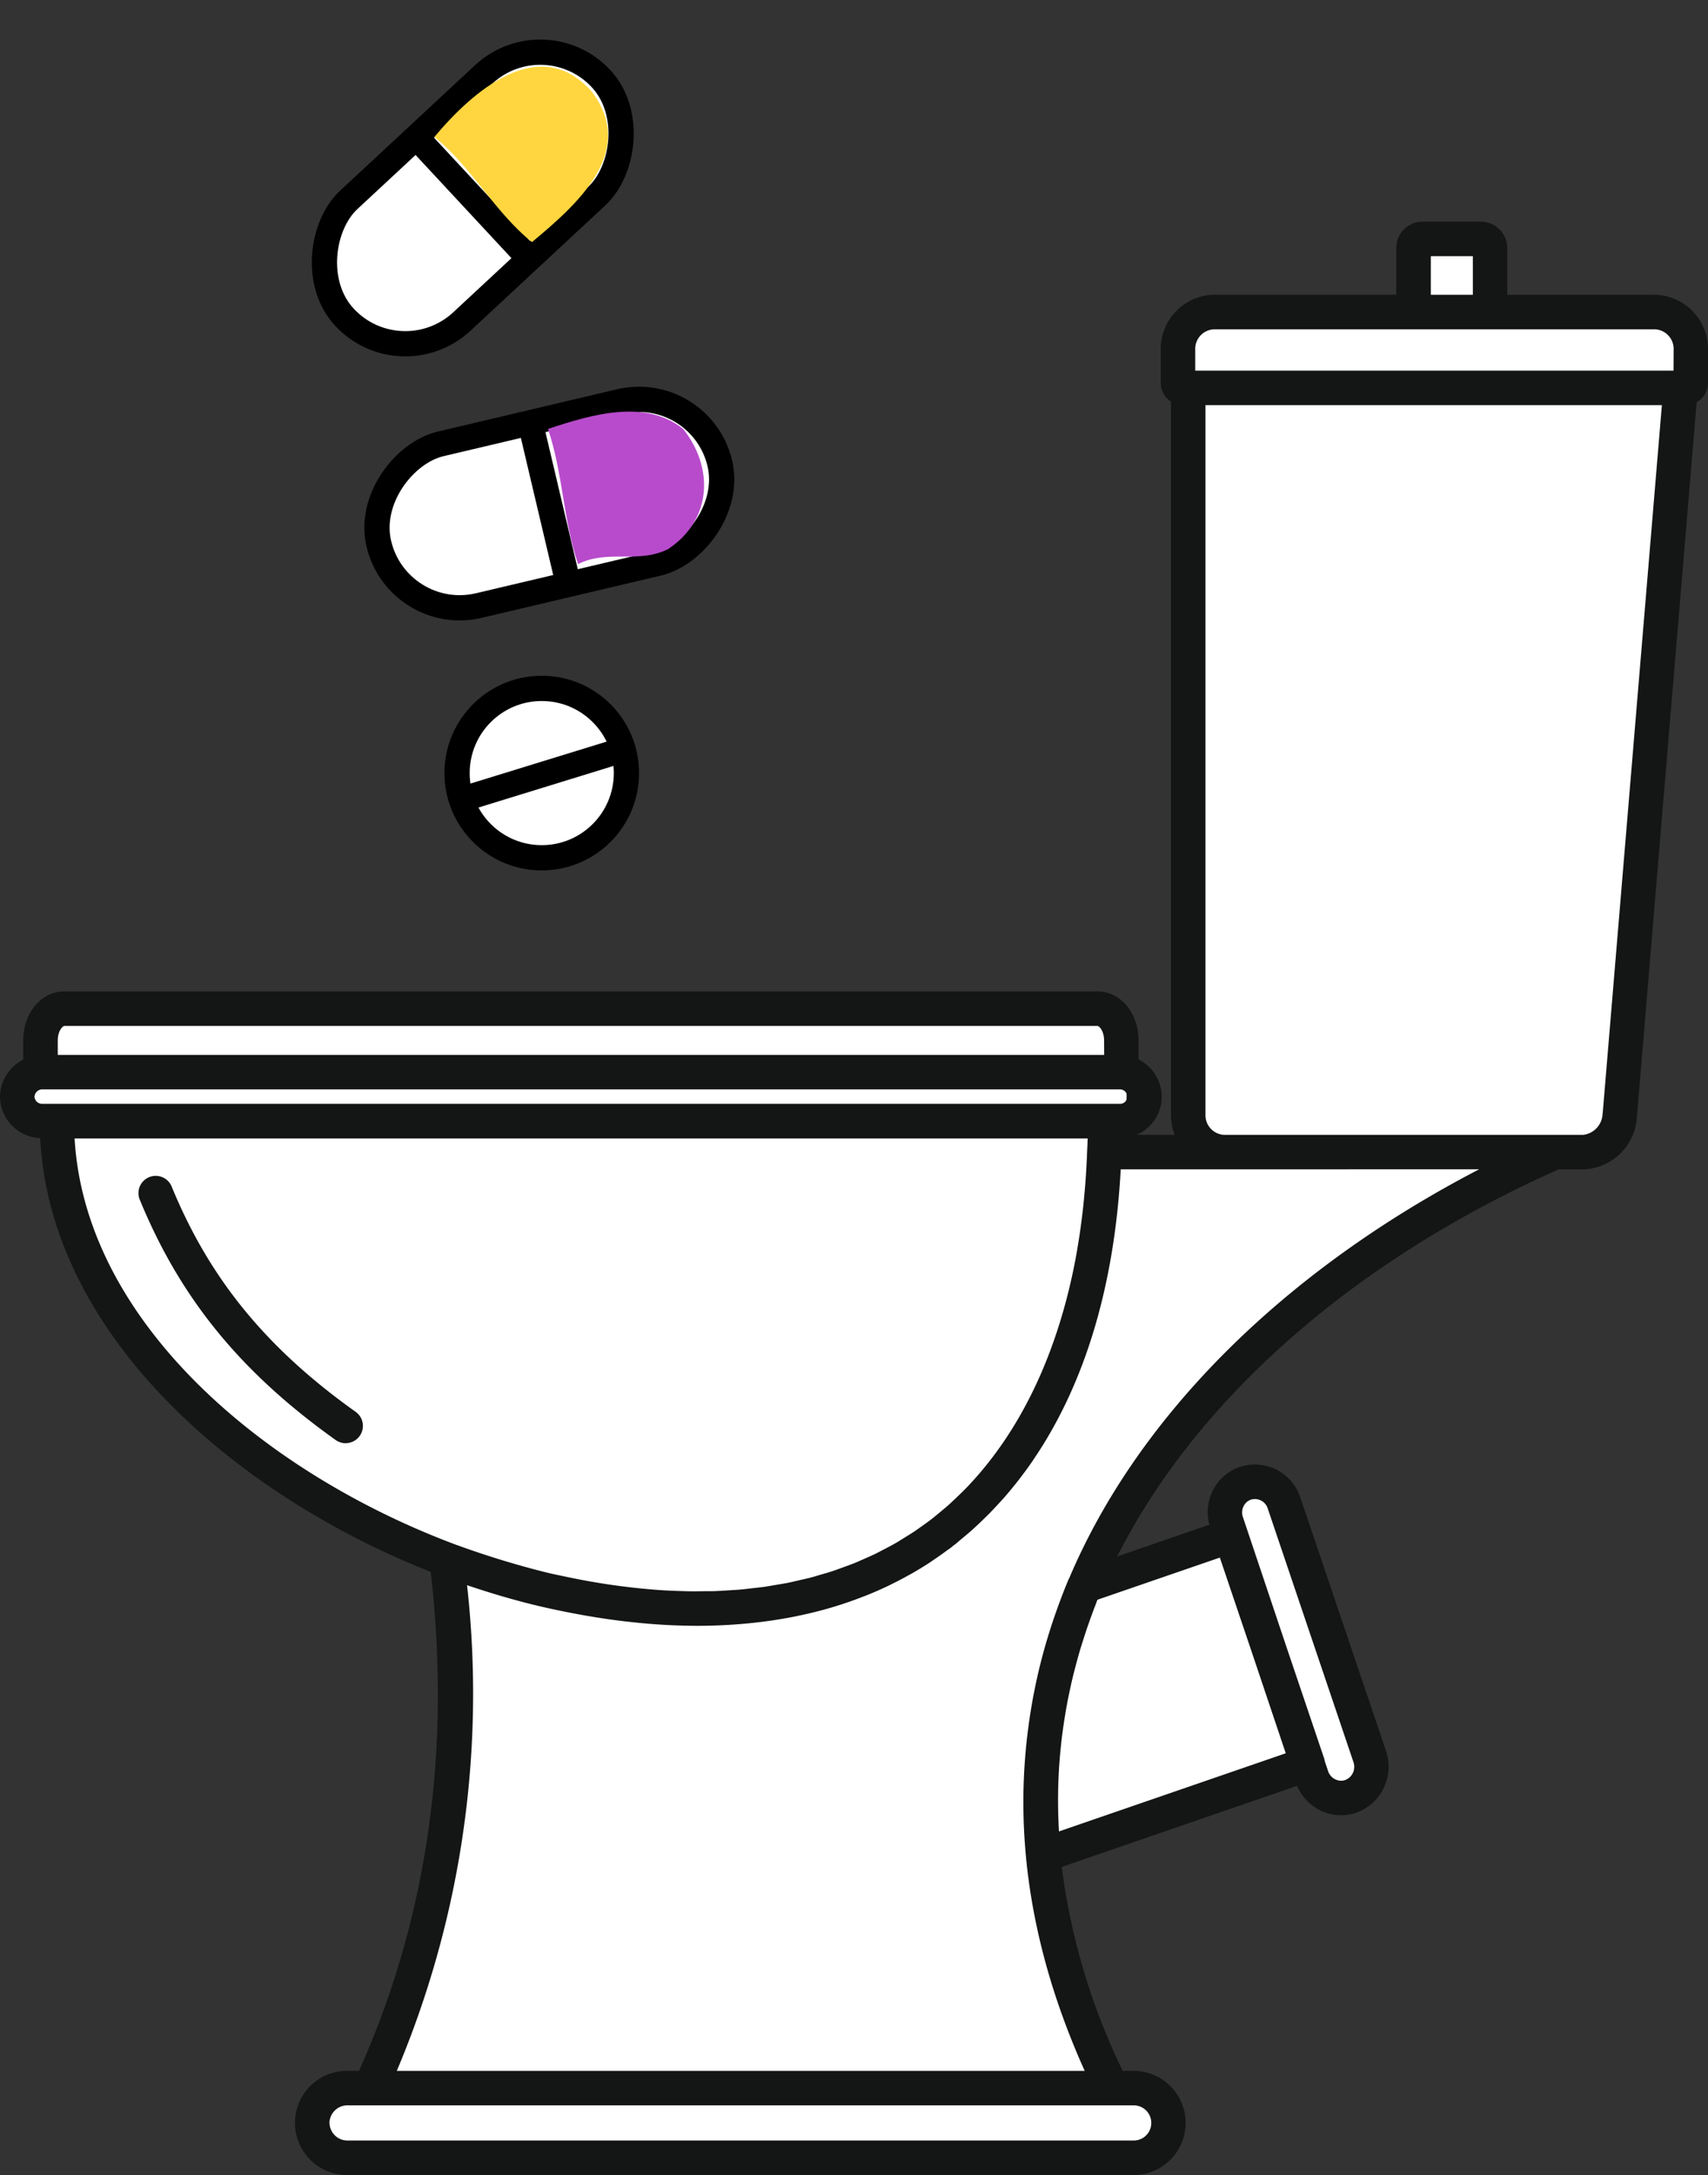 <svg xmlns="http://www.w3.org/2000/svg" width="135.25" height="172.201" viewBox="0 0 135.25 172.201"><rect x="0" y="0" width="135.25" height="172.201" fill="#333333" stroke="none"/><defs><style>.a,.f{fill:#fff;}.a,.b{stroke:#000;stroke-miterlimit:10;stroke-width:2px;}.b{fill:none;}.c{isolation:isolate;}.d{fill:#b84bcc;}.e{fill:#ffd63f;}.g{fill:#141515;}</style></defs><g transform="translate(-356.5 -15039.192)"><rect class="a" width="13.153" height="27.742" rx="6.577" transform="translate(411.99 15069.475) rotate(76.724)"/><line class="b" x2="3.021" y2="12.802" transform="translate(398.399 15072.278)"/><g class="c" transform="translate(399.896 15071.781)"><path class="d" d="M376.516,332.653c2.378-1.189,4.755,0,7.133-1.189,3.566-2.378,3.566-6.539,1.189-9.511-2.972-2.378-7.133-1.189-10.7,0,1.189,3.566,1.189,7.133,2.378,10.7Z" transform="translate(-374.138 -320.581)"/></g><rect class="a" width="13.153" height="27.742" rx="6.577" transform="translate(399.619 15040.605) rotate(47.091)"/><line class="b" x2="8.955" y2="9.634" transform="translate(389.192 15049.762)"/><g class="c" transform="translate(390.898 15044.47)"><path class="e" d="M366.727,288.523c3.566-2.972,8.322-7.133,4.755-11.888-4.161-4.755-9.511,0-12.483,3.566,2.972,2.378,4.755,5.944,7.727,8.322Z" transform="translate(-359 -274.634)"/></g><circle class="a" cx="6.706" cy="6.706" r="6.706" transform="translate(392.693 15093.693)"/><line class="b" y1="3.95" x2="12.82" transform="translate(393.089 15098.53)"/><g transform="translate(356.5 15056.742)"><path class="f" d="M-1326.694,15098.045s-1.565-3.793,3.24-4.168,80.046,0,80.046,0a4.261,4.261,0,0,1,2.112,4.417c.042.083-.049,5.314,0,5.382.222-.664-1.266,1.676-1.266,1.676h7.265a25.172,25.172,0,0,1-1.551-3.163c.065-.241,0-31.979,0-31.979l.565-24.829s-1.788.206-1.728-1.139.242-5.82,4.616-5.719,14.918,0,14.918,0v-4.4s.162-1.171,1.874-1.2,2.887,0,2.887,0,1.655-.355,1.452,1.908a27.737,27.737,0,0,0,0,4.437h13.1s2.444-.344,2.472,2a15.287,15.287,0,0,1-.733,4.552l-4.626,55.516a3.8,3.8,0,0,1-3.213,4.287c-3.715.689-5,0-5,0l-1.988,1.934s-12.766,6.926-19.642,13.9a78.611,78.611,0,0,0-11.747,16.279l-.6,1.472,9.884-3.082,1.8-3.748,2.259-.752,2.071,1.78,6.1,20.47-.169,1.468-2.561,1.367-1.681-1.169a10.886,10.886,0,0,0-.791-1.666c-.127-.025-20.326,7.019-20.326,7.019s4.228,18.152,4.542,18.513a3.389,3.389,0,0,0,1.515,0s4.366.378,3.637,3.4-6.446,2.369-6.446,2.369h-59.507s-2.4-1.87-1.991-2.708,1.083-2.879,1.858-2.895,3,0,3,0l3.554-9.128,2.452-13.844.49-10.266-.36-8.716-9.135-4.278-10.436-7.253-6.091-7.1-4.208-8.143-1.186-3.862v-4.114l-2.451-.454-1.045-2.072,1.045-1.44Z" transform="translate(1330.5 -15031.742)"/><path class="g" d="M53.227,94.3a3.366,3.366,0,0,1,1.839-2.956V89.82c0-2.174,1.43-3.878,3.258-3.878h81.8c1.827,0,3.258,1.7,3.258,3.878v1.51a3.327,3.327,0,0,1,1.838,2.968,3.279,3.279,0,0,1-1.995,3h3.026a4.315,4.315,0,0,1-.3-1.583V39.243a1.767,1.767,0,0,1-.81-1.519V35.1a4.3,4.3,0,0,1,4.284-4.314h14.369V27.075A2.074,2.074,0,0,1,165.862,25h4.6a2.1,2.1,0,0,1,2.121,2.075v3.714h11.612a4.3,4.3,0,0,1,4.284,4.314v2.621a1.759,1.759,0,0,1-.9,1.567l-4.73,56.567a4.4,4.4,0,0,1-4.277,4.174h-1.92c-16.227,7.216-28.678,18.195-34.958,30.647l7.3-2.515a3.845,3.845,0,0,1,.252-2.668,3.749,3.749,0,0,1,2.183-1.911.166.166,0,0,1,.032-.009,3.785,3.785,0,0,1,4.722,2.394l6.81,20.144a3.877,3.877,0,0,1-2.352,4.847,3.682,3.682,0,0,1-1.215.207,3.777,3.777,0,0,1-1.652-.385,3.854,3.854,0,0,1-1.839-1.941L137.3,155.259a52.179,52.179,0,0,0,4.829,16.146h.86a4.123,4.123,0,1,1,0,8.246H80.707a4.123,4.123,0,0,1,0-8.246h.949c5.406-12.054,7.315-25.336,5.677-39.505-15.754-6.223-30.123-18.917-30.923-34.338A3.333,3.333,0,0,1,53.227,94.3Zm87.428-4.478c0-.752-.391-1.147-.527-1.147h-81.8c-.136,0-.527.395-.527,1.147v1.146h82.859Zm29.2-62.09h-3.325v3.058h3.325Zm15.9,7.372a1.551,1.551,0,0,0-1.553-1.583H149.426a1.551,1.551,0,0,0-1.553,1.583v1.691h37.873Zm-5.618,60.5,4.688-56.079H148.683V95.718a1.553,1.553,0,0,0,1.555,1.583H178.57A1.734,1.734,0,0,0,180.129,95.6Zm-40.083,38.715c-.2.5-.383,1-.563,1.506-.164.459-.316.92-.463,1.381-.089.277-.178.554-.261.831-.134.449-.256.9-.375,1.349-.082.315-.165.631-.24.947-.094.394-.179.789-.262,1.184s-.162.794-.232,1.192c-.055.306-.1.611-.152.918-.079.511-.152,1.022-.211,1.535-.022.19-.043.38-.063.571-.067.653-.123,1.307-.158,1.964,0,.047-.005.093-.008.14a41.9,41.9,0,0,0,.018,4.612l17.957-6.187-2.6-7.743-2.619-7.751-9.687,3.336C140.1,134.175,140.075,134.247,140.046,134.319Zm18.915,14.006a1,1,0,0,0,.771.059,1.123,1.123,0,0,0,.674-1.388l-6.81-20.144a1.063,1.063,0,0,0-1.008-.717,1.044,1.044,0,0,0-.309.045,1.027,1.027,0,0,0-.587.523,1.115,1.115,0,0,0-.052.855l3.457,10.308,2.975,8.8a1.344,1.344,0,0,1,.05.219l.272.811A1.108,1.108,0,0,0,158.961,148.325Zm-79.646,27.23a1.414,1.414,0,0,0,1.392,1.365h62.286a1.392,1.392,0,1,0,0-2.785H80.707A1.425,1.425,0,0,0,79.315,175.555Zm5.333-4.15h54.464c-4.065-9.027-5.573-17.921-4.542-26.569q.023-.2.049-.4c.062-.483.129-.965.207-1.446q.11-.691.242-1.381c.041-.212.083-.423.127-.634.133-.641.277-1.281.439-1.919.008-.03.016-.06.024-.09q.276-1.077.607-2.146l.011-.035q.329-1.065.714-2.12c.011-.03.019-.059.03-.089s.025-.061.036-.091c.246-.669.5-1.337.783-2,.014-.035.037-.065.054-.1,5.434-12.826,17-24.334,32.453-32.357H141.973c-.455,8.388-2.428,15.561-5.825,21.276l-.044.076c-.29.485-.592.957-.9,1.42-.082.124-.164.249-.248.371-.265.385-.539.761-.819,1.13q-.217.288-.44.57-.363.457-.742.9c-.2.239-.413.473-.625.7s-.44.477-.666.709c-.262.269-.532.53-.8.788-.2.188-.4.377-.6.559-.313.281-.635.55-.961.817-.132.109-.257.226-.391.333-.07.056-.144.107-.214.162s-.125.106-.19.155c-.087.066-.179.124-.267.189q-.486.361-.987.7c-.134.091-.266.187-.4.275-.436.285-.882.556-1.334.817-.161.092-.324.181-.487.27q-.539.3-1.092.57c-.143.07-.283.144-.427.212q-.742.353-1.51.666c-.123.05-.248.1-.371.145q-.675.265-1.368.5c-.111.037-.221.077-.332.113q-.86.281-1.747.517l-.118.029c-.579.151-1.168.286-1.764.408l-.193.04a37.12,37.12,0,0,1-4,.564l-.067.006c-1.169.1-2.361.156-3.583.156a48.742,48.742,0,0,1-5.266-.3l-.094-.01q-2.231-.246-4.554-.694l-.376-.073c-.746-.148-1.5-.307-2.255-.486h0l-.014,0-.077-.02c-1.867-.447-3.744-1-5.614-1.634A76.867,76.867,0,0,1,84.648,171.405Zm4.761-41.626a70.883,70.883,0,0,0,7.089,2.17l.042.011c.545.129,1.08.237,1.617.349a53.794,53.794,0,0,0,7.317,1.032h.01c.631.042,1.253.066,1.871.082.085,0,.172.009.256.01.548.011,1.086,0,1.622-.007.151,0,.3,0,.455,0,.47-.014.93-.046,1.391-.076.211-.014.426-.021.635-.039.4-.033.79-.082,1.182-.128.263-.031.53-.055.789-.091.337-.047.666-.108,1-.165.306-.052.614-.1.916-.159.285-.057.562-.126.843-.19.337-.077.676-.15,1.007-.237.243-.064.479-.139.719-.209.357-.1.716-.206,1.065-.322.211-.07.416-.15.624-.225.366-.132.733-.263,1.09-.408.19-.077.374-.164.561-.245.364-.158.727-.316,1.081-.489.179-.088.353-.184.53-.275.349-.18.7-.362,1.035-.556.181-.1.356-.217.533-.325.321-.2.641-.392.953-.6.193-.13.38-.269.57-.4.281-.2.562-.4.835-.613.2-.159.4-.328.6-.492.275-.228.551-.456.817-.7.144-.13.283-.267.424-.4.326-.309.651-.62.963-.947.048-.051.095-.1.143-.155,4.146-4.425,7-10.519,8.391-17.846.014-.077.028-.155.042-.232.107-.581.2-1.172.292-1.767q.073-.5.136-1,.069-.53.129-1.067.09-.83.158-1.68c.014-.168.027-.336.04-.505q.075-1.044.117-2.117c.015-.394.039-.783.047-1.182H59.134C59.975,112.119,74.15,124.1,89.409,129.779ZM56.539,94.844h85.373a.572.572,0,0,0,.581-.546.585.585,0,0,0-.581-.6H56.539a.624.624,0,0,0-.581.6A.611.611,0,0,0,56.539,94.844Z" transform="translate(-53.227 -25)"/><path class="g" d="M379.547,266.051a1.357,1.357,0,0,1-.79-.253c-7.523-5.359-12.3-11.219-15.5-19a1.366,1.366,0,1,1,2.526-1.039c2.99,7.274,7.479,12.767,14.559,17.811a1.365,1.365,0,0,1-.794,2.477Z" transform="translate(-352.178 -169.339)"/></g></g></svg>
